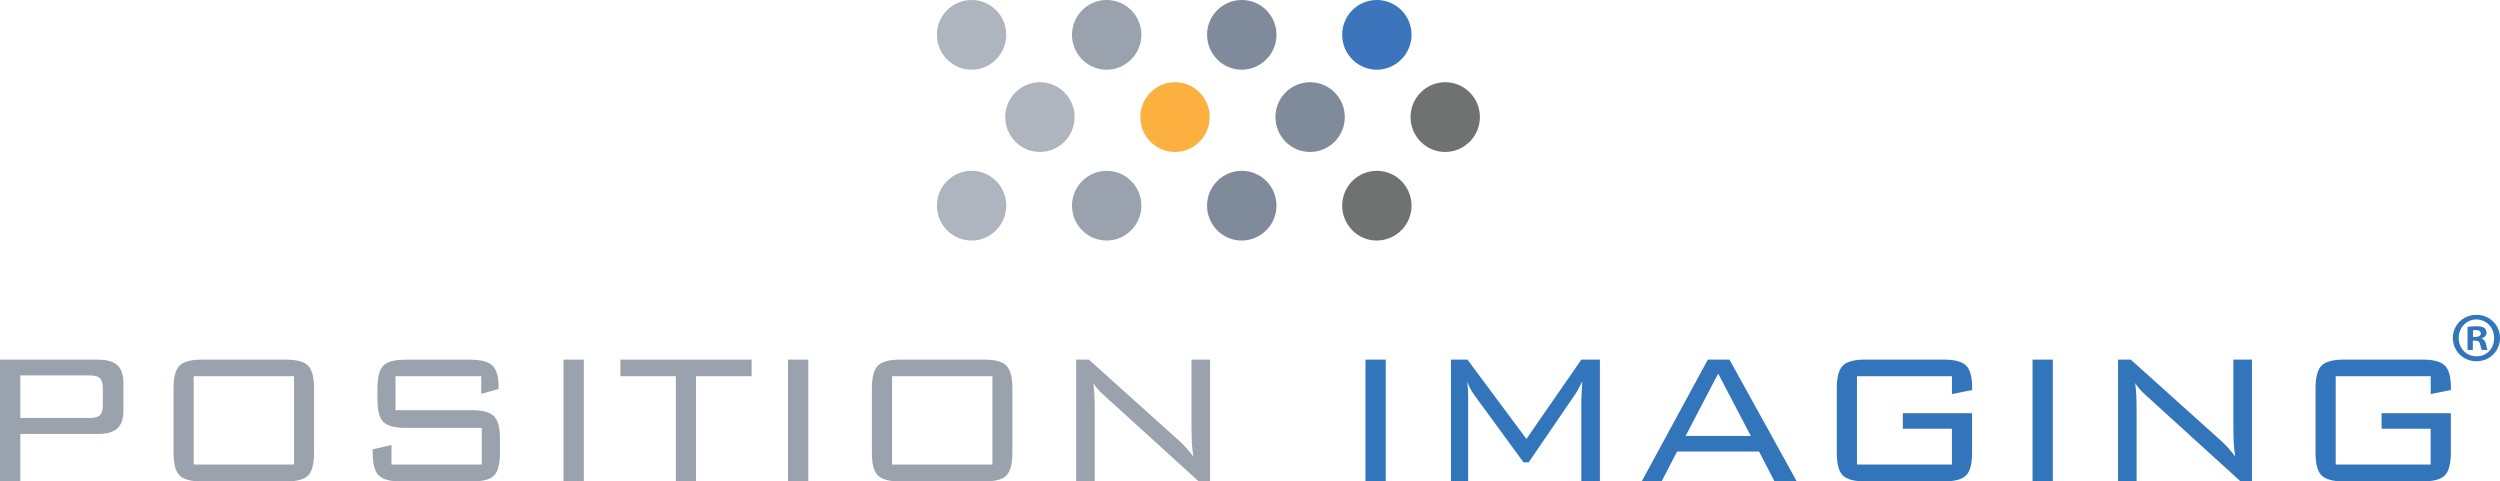 <?xml version="1.0" encoding="UTF-8"?>
<svg id="Layer_2" xmlns="http://www.w3.org/2000/svg" viewBox="0 0 600 115.55">
  <defs>
    <style>
      .cls-1 {
        fill: #3c75bb;
      }

      .cls-2 {
        fill: #7f8a9a;
      }

      .cls-3 {
        fill: #3375bb;
      }

      .cls-4 {
        fill: #fbb040;
      }

      .cls-5 {
        fill: #aeb5bf;
      }

      .cls-6 {
        fill: #6f7271;
      }

      .cls-7 {
        fill: #9aa2ae;
      }
    </style>
  </defs>
  <g id="Layer_1-2" data-name="Layer_1">
    <g>
      <path class="cls-2" d="M303.96,14.2c-3.22,3.31-8.45,3.39-11.77.13-3.26-3.22-3.34-8.53-.12-11.82,3.21-3.3,8.5-3.35,11.79-.13,3.3,3.24,3.32,8.54.11,11.82Z"/>
      <path class="cls-2" d="M320.37,33.95c-3.22,3.3-8.46,3.38-11.77.13-3.27-3.24-3.33-8.54-.13-11.83,3.22-3.31,8.5-3.36,11.78-.13,3.31,3.25,3.33,8.54.12,11.83Z"/>
      <path class="cls-2" d="M303.96,55.2c-3.22,3.31-8.45,3.39-11.77.14-3.28-3.23-3.34-8.53-.12-11.83,3.21-3.3,8.5-3.36,11.78-.13,3.31,3.26,3.33,8.54.12,11.83Z"/>
    </g>
    <g>
      <path class="cls-7" d="M271.54,14.2c-3.22,3.31-8.46,3.39-11.76.13-3.28-3.22-3.35-8.53-.12-11.82,3.21-3.3,8.48-3.35,11.77-.13,3.3,3.24,3.33,8.54.11,11.82Z"/>
      <path class="cls-4" d="M287.95,33.95c-3.23,3.3-8.47,3.38-11.77.13-3.28-3.24-3.34-8.54-.13-11.83,3.22-3.31,8.49-3.36,11.77-.13,3.31,3.25,3.34,8.54.13,11.83Z"/>
      <path class="cls-7" d="M271.54,55.2c-3.22,3.31-8.46,3.39-11.76.14-3.28-3.23-3.35-8.53-.12-11.83,3.21-3.3,8.48-3.36,11.77-.13,3.3,3.26,3.33,8.54.11,11.83Z"/>
    </g>
    <path class="cls-5" d="M239.12,14.2c-3.2,3.31-8.46,3.39-11.76.13-3.28-3.22-3.35-8.53-.13-11.82,3.21-3.3,8.5-3.35,11.77-.13,3.3,3.24,3.33,8.54.11,11.82Z"/>
    <path class="cls-5" d="M255.53,33.95c-3.22,3.3-8.46,3.38-11.77.13-3.28-3.24-3.34-8.54-.13-11.83,3.21-3.31,8.5-3.36,11.77-.13,3.31,3.25,3.34,8.54.12,11.83Z"/>
    <path class="cls-5" d="M239.12,55.2c-3.2,3.31-8.46,3.39-11.76.14-3.28-3.23-3.35-8.53-.13-11.83,3.21-3.3,8.5-3.36,11.77-.13,3.3,3.26,3.33,8.54.11,11.83Z"/>
    <g>
      <path class="cls-7" d="M0,115.55v-29.24h23.45c2.18,0,3.76.45,4.72,1.34.96.89,1.45,2.34,1.45,4.33v6.53c0,1.97-.48,3.41-1.45,4.3-.96.89-2.54,1.34-4.72,1.34H4.87v11.4H0ZM21.55,90.1H4.87v10.21h16.68c1.19,0,2.01-.23,2.46-.69.45-.46.67-1.25.67-2.38v-4.07c0-1.12-.22-1.92-.67-2.38-.45-.46-1.27-.69-2.46-.69Z"/>
      <path class="cls-7" d="M41.65,93.23c0-2.66.47-4.47,1.42-5.45.94-.98,2.75-1.47,5.41-1.47h20.12c2.62,0,4.41.48,5.35,1.45.94.97,1.42,2.79,1.42,5.46v15.41c0,2.69-.47,4.52-1.42,5.48-.95.96-2.73,1.44-5.35,1.44h-20.12c-2.66,0-4.46-.49-5.41-1.46-.95-.98-1.42-2.79-1.42-5.45v-15.41ZM46.49,111.48h24.08v-21.19h-24.08v21.19Z"/>
      <path class="cls-7" d="M115.5,90.29h-20.58v8.16h18.33c2.59,0,4.36.48,5.31,1.44.95.96,1.43,2.78,1.43,5.45v3.29c0,2.69-.47,4.52-1.4,5.48-.94.96-2.72,1.44-5.34,1.44h-16.98c-2.64,0-4.44-.48-5.39-1.45-.95-.97-1.43-2.79-1.43-5.46v-.8l4.51-1.05v4.7h21.66v-8.8h-18.27c-2.64,0-4.43-.48-5.37-1.45-.94-.97-1.4-2.79-1.4-5.46v-2.54c0-2.67.47-4.5,1.4-5.46.94-.97,2.72-1.45,5.37-1.45h15.49c2.59,0,4.37.47,5.35,1.42.98.95,1.47,2.61,1.47,4.99v.61l-4.16,1.19v-4.23Z"/>
      <path class="cls-7" d="M135.24,115.55v-29.24h4.87v29.24h-4.87Z"/>
      <path class="cls-7" d="M167.04,90.29v25.26h-4.84v-25.26h-13.29v-3.98h31.48v3.98h-13.35Z"/>
      <path class="cls-7" d="M189.12,115.55v-29.24h4.87v29.24h-4.87Z"/>
      <path class="cls-7" d="M209.25,93.23c0-2.66.47-4.47,1.42-5.45.94-.98,2.75-1.47,5.41-1.47h20.12c2.62,0,4.41.48,5.35,1.45.94.97,1.42,2.79,1.42,5.46v15.41c0,2.69-.47,4.52-1.42,5.48-.95.96-2.73,1.44-5.35,1.44h-20.12c-2.66,0-4.46-.49-5.41-1.46-.95-.98-1.42-2.79-1.42-5.45v-15.41ZM214.1,111.48h24.08v-21.19h-24.08v21.19Z"/>
      <path class="cls-7" d="M258.28,115.55v-29.24h3.05l21.77,19.56c.5.44,1.02.98,1.58,1.6.56.63,1.13,1.32,1.72,2.08-.15-.94-.26-1.92-.33-2.95-.07-1.02-.11-2.44-.11-4.25v-16.04h4.46v29.24h-2.72l-22.35-20.33c-.11-.09-.27-.24-.5-.44-1.1-1-1.92-1.95-2.45-2.85.11.89.19,1.83.25,2.83.05,1.01.08,2.19.08,3.55v17.23h-4.46Z"/>
    </g>
    <g>
      <path class="cls-3" d="M327.71,115.55v-29.24h4.87v29.24h-4.87Z"/>
      <path class="cls-3" d="M352.13,91.54c.07.57.13,1.17.17,1.8.04.63.06,1.46.06,2.49v19.72h-4.13v-29.24h3.96l14.15,19.03,13.18-19.03h4.46v29.24h-4.46v-19.72c0-.26.03-.91.1-1.95.06-1.04.1-1.82.12-2.34-.37.76-.69,1.39-.98,1.91-.29.52-.54.93-.76,1.24l-11.12,16.27h-1.24l-11.56-15.82s-.06-.08-.14-.19c-.84-1.16-1.45-2.3-1.82-3.4Z"/>
      <path class="cls-3" d="M394,115.55l15.88-29.24h5.2l16.15,29.24h-5.34l-3.72-7.19h-19.67l-3.72,7.19h-4.79ZM404.54,104.62h15.66l-7.84-14.96-7.81,14.96Z"/>
      <path class="cls-3" d="M468.46,90.29h-22.79v21.19h22.79v-8.58h-11.78v-3.73h16.62v9.46c0,2.67-.48,4.49-1.43,5.46-.96.97-2.75,1.45-5.39,1.45h-18.82c-2.66,0-4.46-.49-5.41-1.46-.95-.98-1.42-2.79-1.42-5.45v-15.41c0-2.66.47-4.47,1.42-5.45.95-.98,2.75-1.47,5.41-1.47h18.82c2.6,0,4.39.47,5.37,1.42.97.95,1.46,2.67,1.46,5.16v.72l-4.84.97v-4.29Z"/>
      <path class="cls-3" d="M487.81,115.55v-29.24h4.87v29.24h-4.87Z"/>
      <path class="cls-3" d="M508.33,115.55v-29.24h3.05l21.77,19.56c.5.44,1.02.98,1.58,1.6.56.63,1.13,1.32,1.72,2.08-.15-.94-.26-1.92-.33-2.95-.07-1.02-.11-2.44-.11-4.25v-16.04h4.46v29.24h-2.72l-22.35-20.33c-.11-.09-.27-.24-.5-.44-1.1-1-1.92-1.95-2.45-2.85.11.89.19,1.83.25,2.83.05,1.01.08,2.19.08,3.55v17.23h-4.46Z"/>
      <path class="cls-3" d="M583.36,90.29h-22.79v21.19h22.79v-8.58h-11.78v-3.73h16.62v9.46c0,2.67-.48,4.49-1.43,5.46-.96.97-2.75,1.45-5.39,1.45h-18.82c-2.66,0-4.46-.49-5.41-1.46-.95-.98-1.42-2.79-1.42-5.45v-15.41c0-2.66.47-4.47,1.42-5.45.95-.98,2.75-1.47,5.41-1.47h18.82c2.6,0,4.39.47,5.37,1.42.97.95,1.46,2.67,1.46,5.16v.72l-4.84.97v-4.29Z"/>
    </g>
    <path class="cls-1" d="M336.38,14.2c-3.22,3.31-8.47,3.39-11.76.13-3.27-3.22-3.34-8.53-.13-11.82,3.21-3.3,8.5-3.35,11.78-.13,3.31,3.24,3.33,8.54.11,11.82Z"/>
    <g>
      <path class="cls-6" d="M352.79,33.95c-3.22,3.3-8.46,3.38-11.77.13-3.27-3.24-3.33-8.54-.11-11.83,3.21-3.31,8.51-3.36,11.77-.13,3.3,3.25,3.32,8.54.12,11.83Z"/>
      <path class="cls-6" d="M336.38,55.2c-3.21,3.31-8.47,3.39-11.76.14-3.27-3.23-3.34-8.53-.13-11.83,3.21-3.3,8.5-3.36,11.78-.13,3.3,3.26,3.33,8.54.12,11.83Z"/>
    </g>
    <path class="cls-3" d="M600,81.1c0,3.14-2.45,5.6-5.64,5.6s-5.68-2.46-5.68-5.6,2.52-5.54,5.68-5.54,5.64,2.46,5.64,5.54ZM590.09,81.1c0,2.47,1.81,4.42,4.3,4.42s4.2-1.96,4.2-4.39-1.78-4.46-4.23-4.46-4.27,1.99-4.27,4.42ZM593.49,84h-1.28v-5.54c.5-.1,1.21-.17,2.11-.17,1.04,0,1.51.17,1.91.4.3.24.54.68.54,1.22,0,.61-.47,1.08-1.14,1.28v.07c.54.2.84.61,1.01,1.35.17.84.27,1.18.4,1.38h-1.38c-.17-.2-.27-.71-.44-1.35-.1-.61-.44-.88-1.14-.88h-.6v2.23ZM593.52,80.86h.6c.7,0,1.27-.24,1.27-.81,0-.51-.37-.84-1.17-.84-.34,0-.57.03-.7.07v1.59Z"/>
  </g>
</svg>